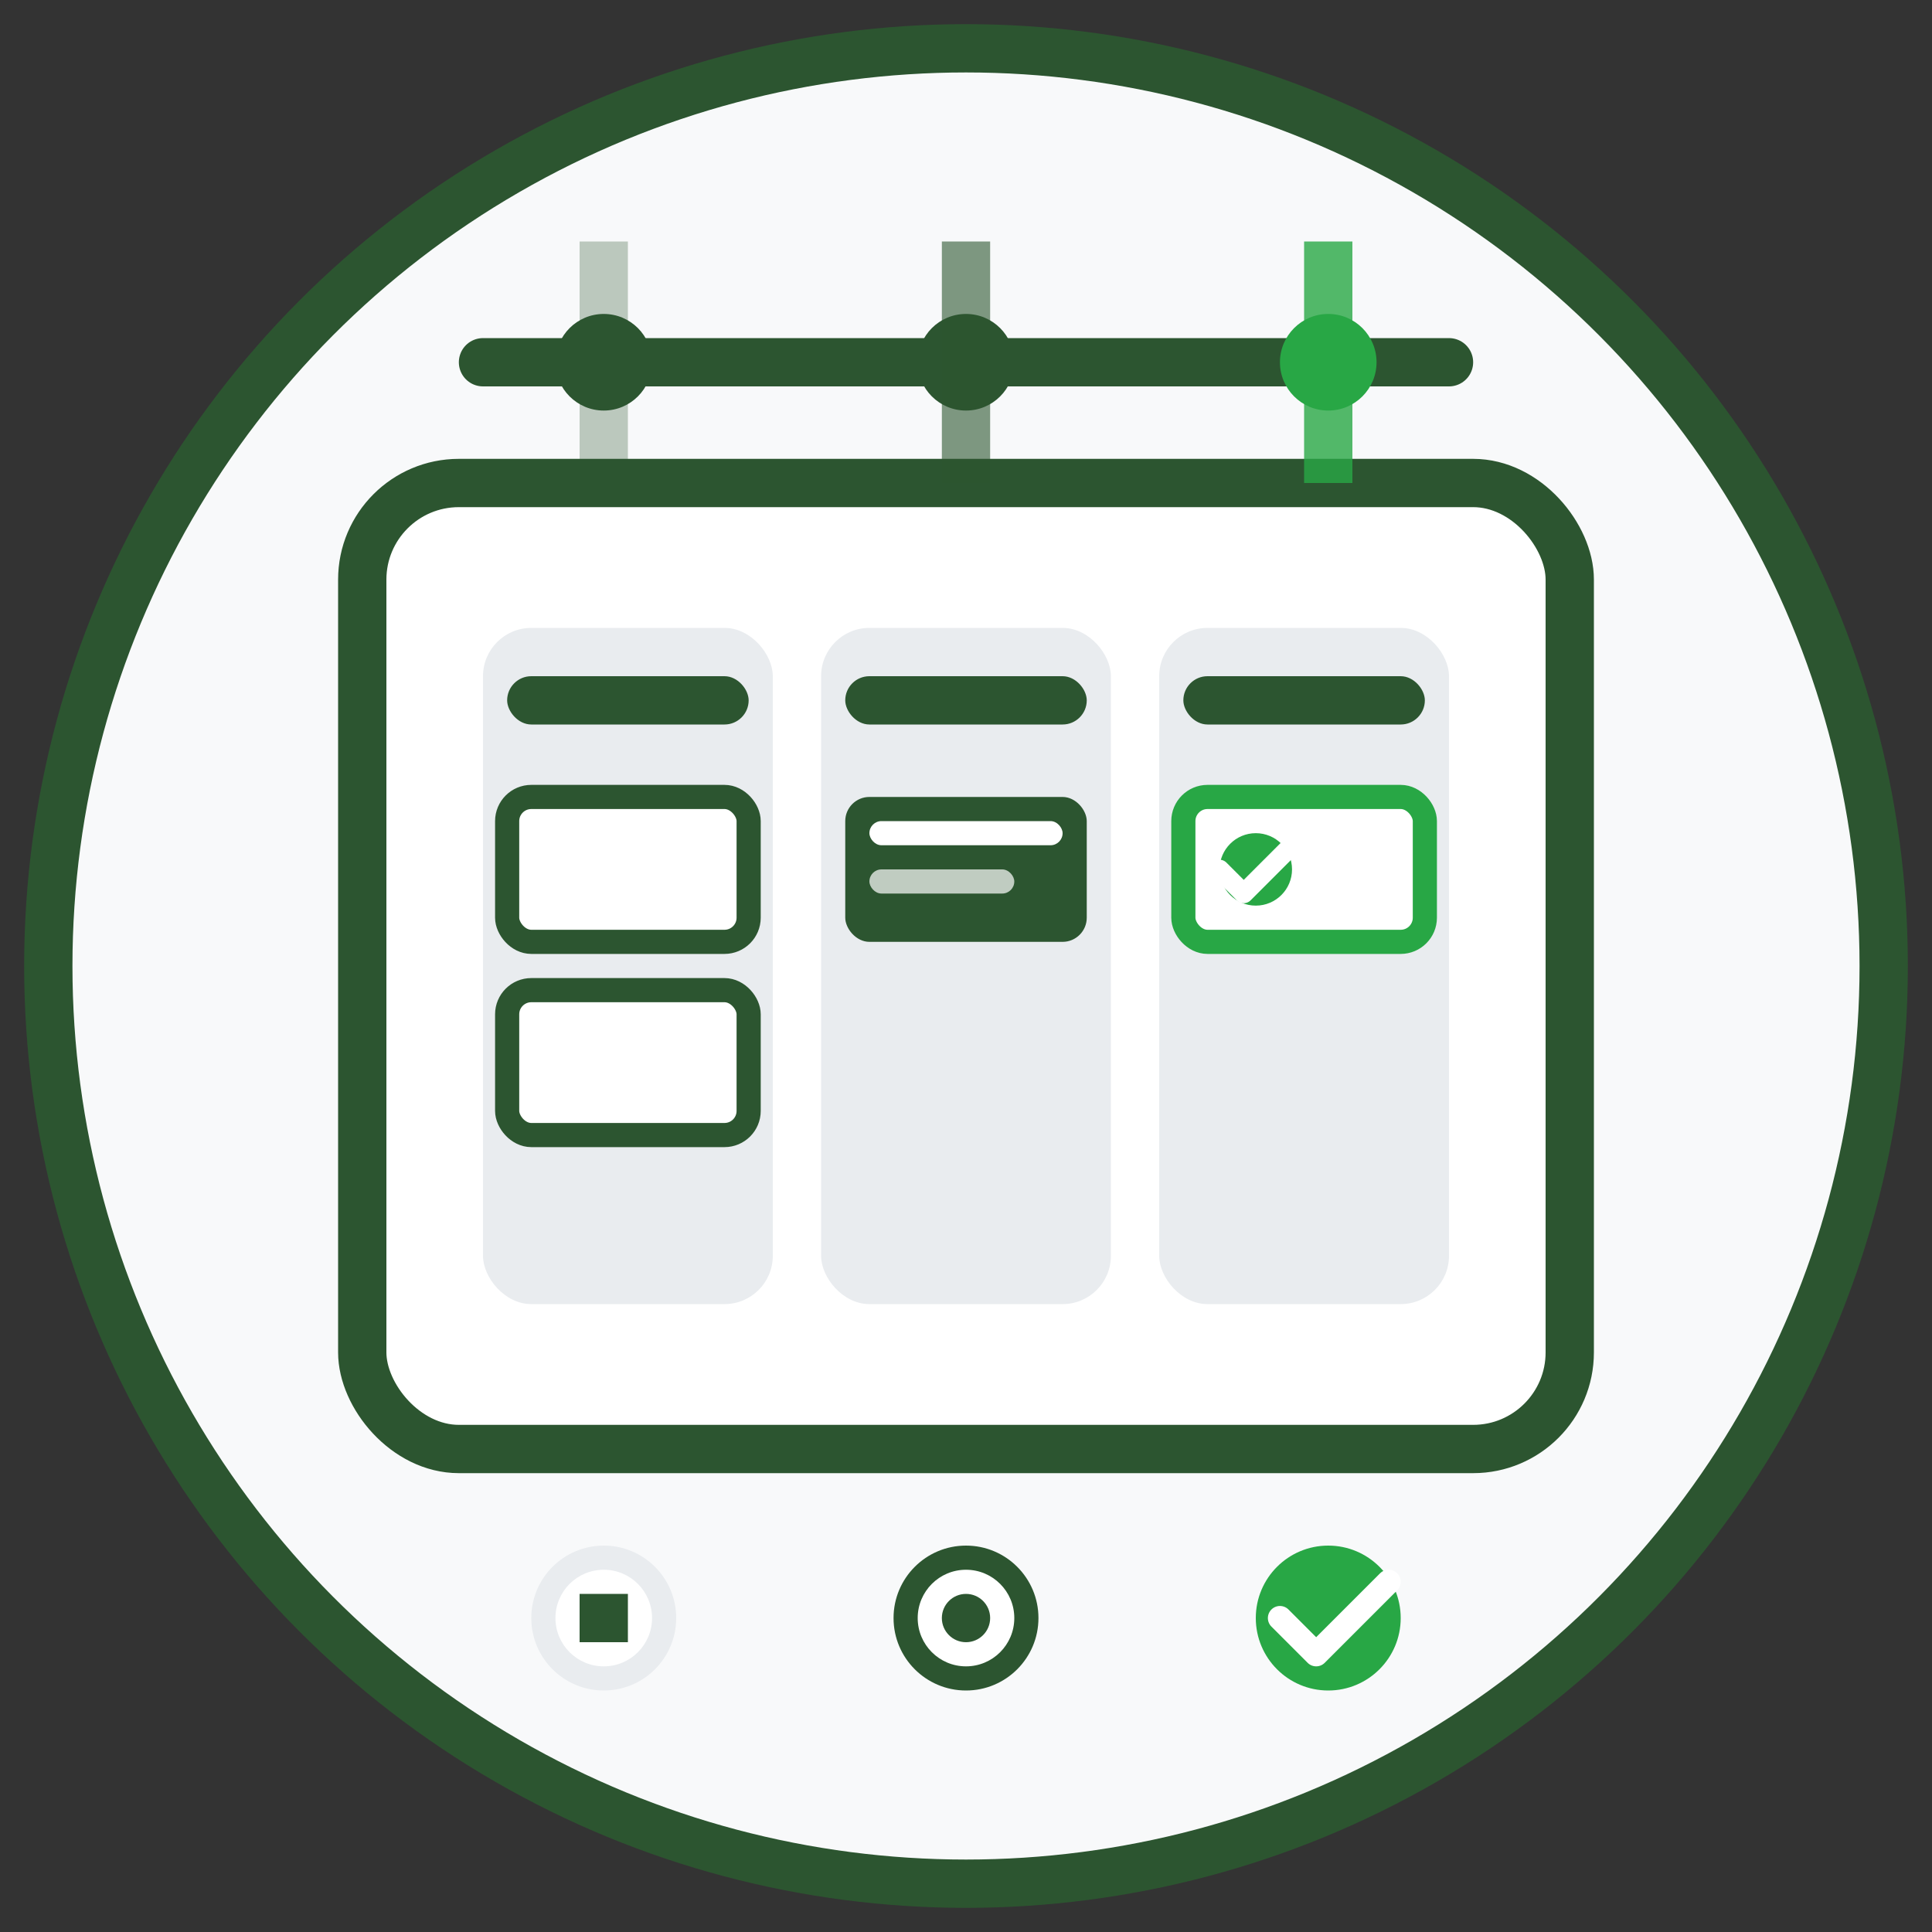 <svg width="80" height="80" viewBox="0 0 80 80" fill="none" xmlns="http://www.w3.org/2000/svg">
    <rect x="0" y="0" width="80" height="80" fill="#333333" stroke="none"/>
    <!-- Project Management Support Icon -->
    <!-- Background circle -->
    <circle cx="40" cy="40" r="38" fill="#f8f9fa" stroke="#2c5530" stroke-width="2"/>
    
    <!-- Main project board -->
    <rect x="15" y="20" width="50" height="40" rx="4" fill="white" stroke="#2c5530" stroke-width="2"/>
    
    <!-- Project columns -->
    <rect x="20" y="26" width="12" height="28" rx="2" fill="#e9ecef"/>
    <rect x="34" y="26" width="12" height="28" rx="2" fill="#e9ecef"/>
    <rect x="48" y="26" width="12" height="28" rx="2" fill="#e9ecef"/>
    
    <!-- Column headers -->
    <rect x="21" y="28" width="10" height="2" rx="1" fill="#2c5530"/>
    <rect x="35" y="28" width="10" height="2" rx="1" fill="#2c5530"/>
    <rect x="49" y="28" width="10" height="2" rx="1" fill="#2c5530"/>
    
    <!-- Task cards -->
    <!-- Column 1 -->
    <rect x="21" y="33" width="10" height="6" rx="1" fill="white" stroke="#2c5530" stroke-width="1"/>
    <rect x="21" y="41" width="10" height="6" rx="1" fill="white" stroke="#2c5530" stroke-width="1"/>
    
    <!-- Column 2 -->
    <rect x="35" y="33" width="10" height="6" rx="1" fill="#2c5530"/>
    <rect x="36" y="34" width="8" height="1" rx="0.5" fill="white"/>
    <rect x="36" y="36" width="6" height="1" rx="0.5" fill="white" opacity="0.7"/>
    
    <!-- Column 3 -->
    <rect x="49" y="33" width="10" height="6" rx="1" fill="white" stroke="#28a745" stroke-width="1"/>
    <circle cx="52" cy="36" r="1.5" fill="#28a745"/>
    <path d="M50.5 36l1 1 2-2" stroke="white" stroke-width="0.8" stroke-linecap="round" stroke-linejoin="round"/>
    
    <!-- Progress indicators -->
    <circle cx="25" cy="67" r="3" fill="#e9ecef"/>
    <circle cx="25" cy="67" r="2" fill="white"/>
    <rect x="24" y="66" width="2" height="2" fill="#2c5530"/>
    
    <circle cx="40" cy="67" r="3" fill="#2c5530"/>
    <circle cx="40" cy="67" r="2" fill="white"/>
    <circle cx="40" cy="67" r="1" fill="#2c5530"/>
    
    <circle cx="55" cy="67" r="3" fill="#28a745"/>
    <path d="M53 67l1.5 1.5 3-3" stroke="white" stroke-width="1" stroke-linecap="round" stroke-linejoin="round"/>
    
    <!-- Timeline -->
    <path d="M20 15 L60 15" stroke="#2c5530" stroke-width="2" stroke-linecap="round"/>
    <circle cx="25" cy="15" r="2" fill="#2c5530"/>
    <circle cx="40" cy="15" r="2" fill="#2c5530"/>
    <circle cx="55" cy="15" r="2" fill="#28a745"/>
    
    <!-- Milestone markers -->
    <rect x="24" y="10" width="2" height="10" fill="#2c5530" opacity="0.3"/>
    <rect x="39" y="10" width="2" height="10" fill="#2c5530" opacity="0.6"/>
    <rect x="54" y="10" width="2" height="10" fill="#28a745" opacity="0.8"/>
</svg>
